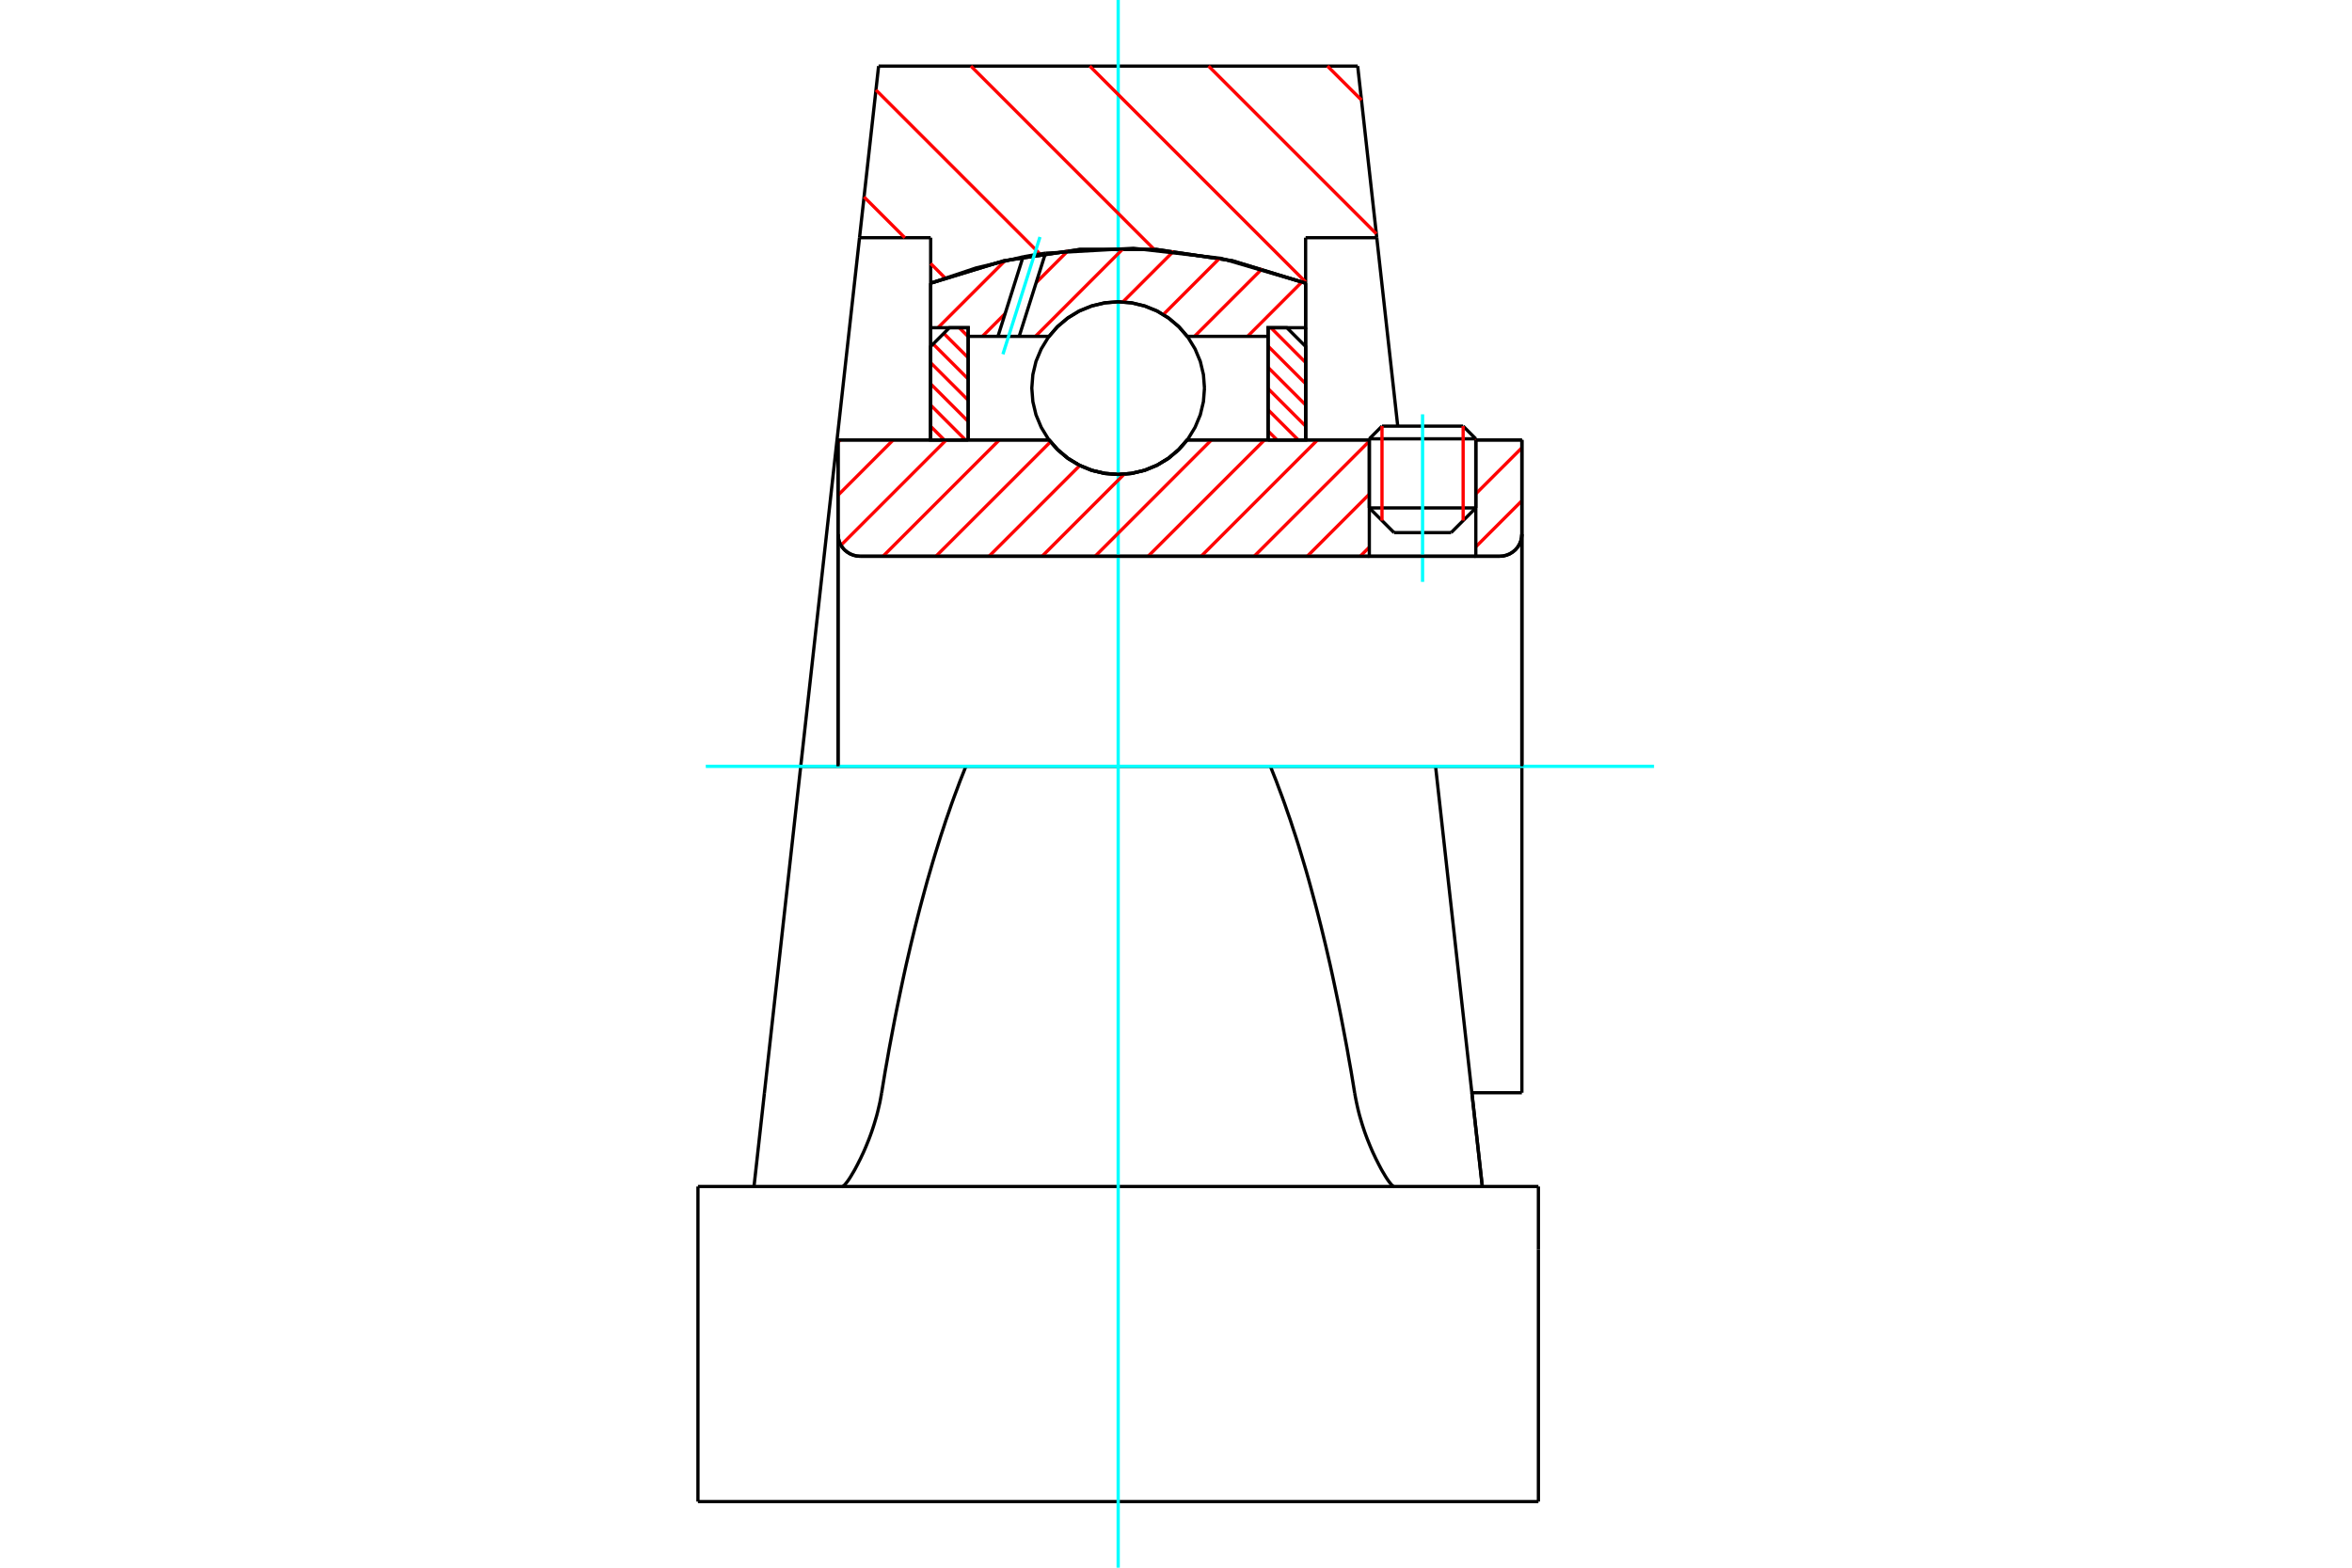<?xml version="1.0" standalone="no"?>
<!DOCTYPE svg PUBLIC "-//W3C//DTD SVG 1.1//EN"
	"http://www.w3.org/Graphics/SVG/1.1/DTD/svg11.dtd">
<svg xmlns="http://www.w3.org/2000/svg" height="100%" width="100%" viewBox="0 0 36000 24000">
	<rect x="-1800" y="-1200" width="39600" height="26400" style="fill:#FFF"/>
	<g style="fill:none; fill-rule:evenodd" transform="matrix(1 0 0 1 0 0)">
		<g style="fill:none; stroke:#000; stroke-width:50; shape-rendering:geometricPrecision">
			<line x1="22589" y1="6718" x2="20959" y2="6718"/>
			<line x1="21153" y1="6524" x2="22395" y2="6524"/>
			<line x1="20959" y1="7776" x2="22589" y2="7776"/>
			<line x1="22211" y1="8154" x2="21337" y2="8154"/>
			<polyline points="22956,8516 23009,8512 23060,8499 23109,8479 23154,8451 23195,8417 23229,8377 23257,8331 23277,8283 23289,8231 23294,8178"/>
			<line x1="23294" y1="6735" x2="23294" y2="8178"/>
			<line x1="22589" y1="6735" x2="23294" y2="6735"/>
			<line x1="18172" y1="6735" x2="20959" y2="6735"/>
			<polyline points="16057,6735 16192,6888 16348,7019 16523,7124 16712,7201 16911,7248 17115,7263 17318,7248 17517,7201 17706,7124 17881,7019 18037,6888 18172,6735"/>
			<line x1="12827" y1="6735" x2="16057" y2="6735"/>
			<line x1="12827" y1="8178" x2="12827" y2="6735"/>
			<polyline points="12827,8178 12831,8231 12843,8283 12863,8331 12891,8377 12925,8417 12966,8451 13011,8479 13060,8499 13112,8512 13164,8516"/>
			<line x1="22956" y1="8516" x2="13164" y2="8516"/>
			<line x1="23294" y1="11732" x2="21973" y2="11732"/>
			<line x1="23294" y1="8178" x2="23294" y2="11732"/>
			<line x1="23294" y1="16729" x2="23294" y2="11732"/>
			<line x1="12827" y1="8178" x2="12827" y2="11732"/>
			<line x1="21153" y1="6524" x2="20959" y2="6718"/>
			<line x1="22589" y1="6718" x2="22395" y2="6524"/>
			<line x1="22211" y1="8154" x2="22589" y2="7776"/>
			<line x1="20959" y1="7776" x2="21337" y2="8154"/>
			<line x1="20959" y1="6718" x2="20959" y2="7776"/>
			<line x1="22589" y1="7776" x2="22589" y2="6718"/>
			<line x1="22529" y1="16729" x2="23294" y2="16729"/>
			<line x1="14784" y1="11732" x2="12256" y2="11732"/>
			<line x1="19445" y1="11732" x2="14784" y2="11732"/>
			<line x1="21973" y1="11732" x2="19445" y2="11732"/>
			<line x1="21073" y1="3639" x2="19984" y2="3639"/>
			<line x1="20781" y1="1012" x2="21073" y2="3639"/>
			<line x1="13448" y1="1012" x2="20781" y2="1012"/>
			<line x1="13156" y1="3639" x2="13448" y2="1012"/>
			<line x1="14245" y1="3639" x2="13156" y2="3639"/>
			<line x1="14245" y1="4335" x2="14245" y2="3639"/>
			<polyline points="19984,4335 18862,3992 17701,3819 16528,3819 15367,3992 14245,4335"/>
			<line x1="19984" y1="3639" x2="19984" y2="4335"/>
			<polyline points="19445,11732 19489,11843 19534,11956 19577,12072 19621,12189 19664,12308 19706,12430 19749,12553 19790,12679 19832,12806 19873,12935 19913,13067 19953,13200 19993,13335 20032,13472 20070,13610 20108,13751 20146,13893 20183,14037 20220,14183 20256,14331 20292,14480 20327,14631 20362,14783 20396,14938 20429,15093 20462,15251 20495,15410 20527,15570 20558,15732 20589,15896 20620,16060 20649,16227 20679,16394 20707,16563 20735,16734"/>
			<line x1="22529" y1="16734" x2="21973" y2="11732"/>
			<line x1="14245" y1="6735" x2="14245" y2="4335"/>
			<line x1="12256" y1="11732" x2="13156" y2="3639"/>
			<line x1="11700" y1="16734" x2="11541" y2="18164"/>
			<line x1="12256" y1="11732" x2="11700" y2="16734"/>
			<line x1="19984" y1="4335" x2="19984" y2="6735"/>
			<line x1="10683" y1="18164" x2="23547" y2="18164"/>
			<polyline points="13494,16734 13522,16563 13550,16394 13580,16227 13609,16060 13640,15896 13671,15732 13702,15570 13734,15410 13767,15251 13800,15093 13833,14938 13867,14783 13902,14631 13937,14480 13973,14331 14009,14183 14046,14037 14083,13893 14121,13751 14159,13610 14197,13472 14237,13335 14276,13200 14316,13067 14357,12935 14397,12806 14439,12679 14480,12553 14523,12430 14565,12308 14608,12189 14652,12072 14695,11956 14740,11843 14784,11732"/>
			<polyline points="12893,18164 12899,18163 12907,18159 12916,18152 12926,18142 12937,18130 12949,18115 12963,18097 12978,18077 12994,18054 13011,18028 13029,17999 13047,17968 13067,17935 13087,17900 13107,17862 13128,17822 13149,17780 13171,17737 13192,17692 13214,17646 13235,17598 13256,17549 13277,17497 13299,17443 13320,17387 13341,17329 13361,17269 13381,17207 13400,17143 13419,17078 13436,17012 13452,16944 13468,16875 13481,16805 13494,16734"/>
			<polyline points="20735,16734 20748,16805 20762,16875 20777,16944 20793,17012 20810,17078 20829,17143 20848,17207 20868,17269 20888,17329 20909,17387 20930,17443 20952,17497 20973,17549 20994,17598 21015,17646 21037,17692 21058,17737 21080,17780 21101,17822 21122,17862 21142,17900 21162,17935 21182,17968 21200,17999 21218,18028 21235,18054 21251,18077 21266,18097 21280,18115 21292,18130 21303,18142 21313,18152 21322,18159 21330,18163 21336,18164"/>
			<line x1="22688" y1="18164" x2="22529" y2="16734"/>
			<line x1="10683" y1="22988" x2="23547" y2="22988"/>
			<line x1="22529" y1="16729" x2="22688" y2="18164"/>
			<line x1="21073" y1="3639" x2="21394" y2="6524"/>
			<polyline points="23547,18164 23547,19129 23547,18164"/>
			<line x1="23547" y1="22988" x2="23547" y2="19129"/>
			<polyline points="10683,22988 10683,19129 10683,18164"/>
		</g>
		<g style="fill:none; stroke:#0FF; stroke-width:50; shape-rendering:geometricPrecision">
			<line x1="21774" y1="8908" x2="21774" y2="6343"/>
			<line x1="17115" y1="24000" x2="17115" y2="0"/>
			<line x1="10803" y1="11732" x2="25317" y2="11732"/>
		</g>
		<g style="fill:none; stroke:#F00; stroke-width:50; shape-rendering:geometricPrecision">
			<line x1="20318" y1="1012" x2="20839" y2="1532"/>
			<line x1="18499" y1="1012" x2="21066" y2="3579"/>
			<line x1="16680" y1="1012" x2="19984" y2="4317"/>
			<line x1="14861" y1="1012" x2="17668" y2="3820"/>
			<line x1="13408" y1="1378" x2="15921" y2="3891"/>
			<line x1="13225" y1="3015" x2="13849" y2="3639"/>
			<line x1="14245" y1="4034" x2="14465" y2="4255"/>
		</g>
		<g style="fill:none; stroke:#000; stroke-width:50; shape-rendering:geometricPrecision">
			<polyline points="19984,4335 18862,3992 17701,3819 16528,3819 15367,3992 14245,4335"/>
		</g>
		<g style="fill:none; stroke:#F00; stroke-width:50; shape-rendering:geometricPrecision">
			<line x1="22395" y1="6524" x2="22395" y2="7970"/>
			<line x1="21153" y1="7970" x2="21153" y2="6524"/>
			<line x1="14245" y1="6527" x2="14453" y2="6735"/>
			<line x1="14245" y1="6202" x2="14777" y2="6735"/>
			<line x1="14245" y1="5877" x2="14819" y2="6451"/>
			<line x1="14245" y1="5553" x2="14819" y2="6127"/>
			<line x1="14283" y1="5266" x2="14819" y2="5802"/>
			<line x1="14445" y1="5104" x2="14819" y2="5477"/>
			<line x1="14683" y1="5017" x2="14819" y2="5153"/>
		</g>
		<g style="fill:none; stroke:#000; stroke-width:50; shape-rendering:geometricPrecision">
			<polyline points="14819,6735 14819,5017 14532,5017 14245,5304 14245,6735 14819,6735"/>
		</g>
		<g style="fill:none; stroke:#F00; stroke-width:50; shape-rendering:geometricPrecision">
			<line x1="19452" y1="5017" x2="19984" y2="5550"/>
			<line x1="19410" y1="5300" x2="19984" y2="5874"/>
			<line x1="19410" y1="5625" x2="19984" y2="6199"/>
			<line x1="19410" y1="5950" x2="19984" y2="6524"/>
			<line x1="19410" y1="6274" x2="19871" y2="6735"/>
			<line x1="19410" y1="6599" x2="19546" y2="6735"/>
		</g>
		<g style="fill:none; stroke:#000; stroke-width:50; shape-rendering:geometricPrecision">
			<polyline points="19410,6735 19410,5017 19697,5017 19984,5304 19984,6735 19410,6735"/>
			<polyline points="18436,5942 18420,5735 18372,5533 18292,5342 18184,5165 18049,5007 17891,4872 17715,4764 17523,4685 17321,4636 17115,4620 16908,4636 16706,4685 16514,4764 16338,4872 16180,5007 16045,5165 15937,5342 15857,5533 15809,5735 15793,5942 15809,6148 15857,6350 15937,6542 16045,6719 16180,6876 16338,7011 16514,7119 16706,7199 16908,7247 17115,7263 17321,7247 17523,7199 17715,7119 17891,7011 18049,6876 18184,6719 18292,6542 18372,6350 18420,6148 18436,5942"/>
		</g>
		<g style="fill:none; stroke:#F00; stroke-width:50; shape-rendering:geometricPrecision">
			<line x1="19929" y1="4315" x2="19096" y2="5149"/>
			<line x1="19319" y1="4114" x2="18284" y2="5149"/>
			<line x1="18667" y1="3954" x2="17806" y2="4815"/>
			<line x1="17964" y1="3845" x2="17187" y2="4622"/>
			<line x1="17197" y1="3801" x2="15849" y2="5149"/>
			<line x1="16348" y1="3838" x2="15860" y2="4326"/>
			<line x1="15385" y1="4801" x2="15037" y2="5149"/>
			<line x1="15381" y1="3993" x2="14357" y2="5017"/>
		</g>
		<g style="fill:none; stroke:#000; stroke-width:50; shape-rendering:geometricPrecision">
			<polyline points="14245,6735 14245,5017 14245,4335"/>
			<polyline points="15659,3932 14943,4101 14245,4335"/>
			<polyline points="16002,3876 15830,3902 15659,3932"/>
			<polyline points="19984,4335 18690,3955 17349,3801 16002,3876"/>
			<polyline points="19984,4335 19984,5017 19410,5017 19410,5149 19410,6735"/>
			<polyline points="19410,5149 18172,5149 18037,4995 17881,4865 17706,4759 17517,4683 17318,4636 17115,4620 16911,4636 16712,4683 16523,4759 16348,4865 16192,4995 16057,5149 15600,5149 15275,5149 14819,5149 14819,6735"/>
			<polyline points="14819,5149 14819,5017 14245,5017"/>
			<line x1="19984" y1="5017" x2="19984" y2="6735"/>
		</g>
		<g style="fill:none; stroke:#0FF; stroke-width:50; shape-rendering:geometricPrecision">
			<line x1="15351" y1="5423" x2="15918" y2="3628"/>
		</g>
		<g style="fill:none; stroke:#000; stroke-width:50; shape-rendering:geometricPrecision">
			<line x1="15275" y1="5149" x2="15659" y2="3932"/>
			<line x1="15600" y1="5149" x2="16002" y2="3876"/>
		</g>
		<g style="fill:none; stroke:#F00; stroke-width:50; shape-rendering:geometricPrecision">
			<line x1="23294" y1="7666" x2="22589" y2="8371"/>
			<line x1="23294" y1="6855" x2="22589" y2="7560"/>
			<line x1="22602" y1="6735" x2="22589" y2="6748"/>
			<line x1="20959" y1="8377" x2="20820" y2="8516"/>
			<line x1="20959" y1="7565" x2="20009" y2="8516"/>
			<line x1="20959" y1="6754" x2="19197" y2="8516"/>
			<line x1="20166" y1="6735" x2="18385" y2="8516"/>
			<line x1="19355" y1="6735" x2="17573" y2="8516"/>
			<line x1="18543" y1="6735" x2="16762" y2="8516"/>
			<line x1="17206" y1="7260" x2="15950" y2="8516"/>
			<line x1="16528" y1="7126" x2="15138" y2="8516"/>
			<line x1="16080" y1="6763" x2="14326" y2="8516"/>
			<line x1="15296" y1="6735" x2="13515" y2="8516"/>
			<line x1="14484" y1="6735" x2="12872" y2="8347"/>
			<line x1="13672" y1="6735" x2="12827" y2="7581"/>
			<line x1="12861" y1="6735" x2="12827" y2="6769"/>
		</g>
		<g style="fill:none; stroke:#000; stroke-width:50; shape-rendering:geometricPrecision">
			<line x1="23294" y1="11732" x2="23294" y2="6735"/>
			<polyline points="22956,8516 23009,8512 23060,8499 23109,8479 23154,8451 23195,8417 23229,8377 23257,8331 23277,8283 23289,8231 23294,8178"/>
			<polyline points="22956,8516 22589,8516 22589,6735"/>
			<polyline points="22589,8516 20959,8516 20959,6735"/>
			<line x1="20959" y1="8516" x2="13164" y2="8516"/>
			<polyline points="12827,8178 12831,8231 12843,8283 12863,8331 12891,8377 12925,8417 12966,8451 13011,8479 13060,8499 13112,8512 13164,8516"/>
			<polyline points="12827,8178 12827,6735 13401,6735 16057,6735 16192,6888 16348,7019 16523,7124 16712,7201 16911,7248 17115,7263 17318,7248 17517,7201 17706,7124 17881,7019 18037,6888 18172,6735 20959,6735"/>
			<line x1="22589" y1="6735" x2="23294" y2="6735"/>
			<line x1="12827" y1="11732" x2="12827" y2="8178"/>
		</g>
	</g>
</svg>
